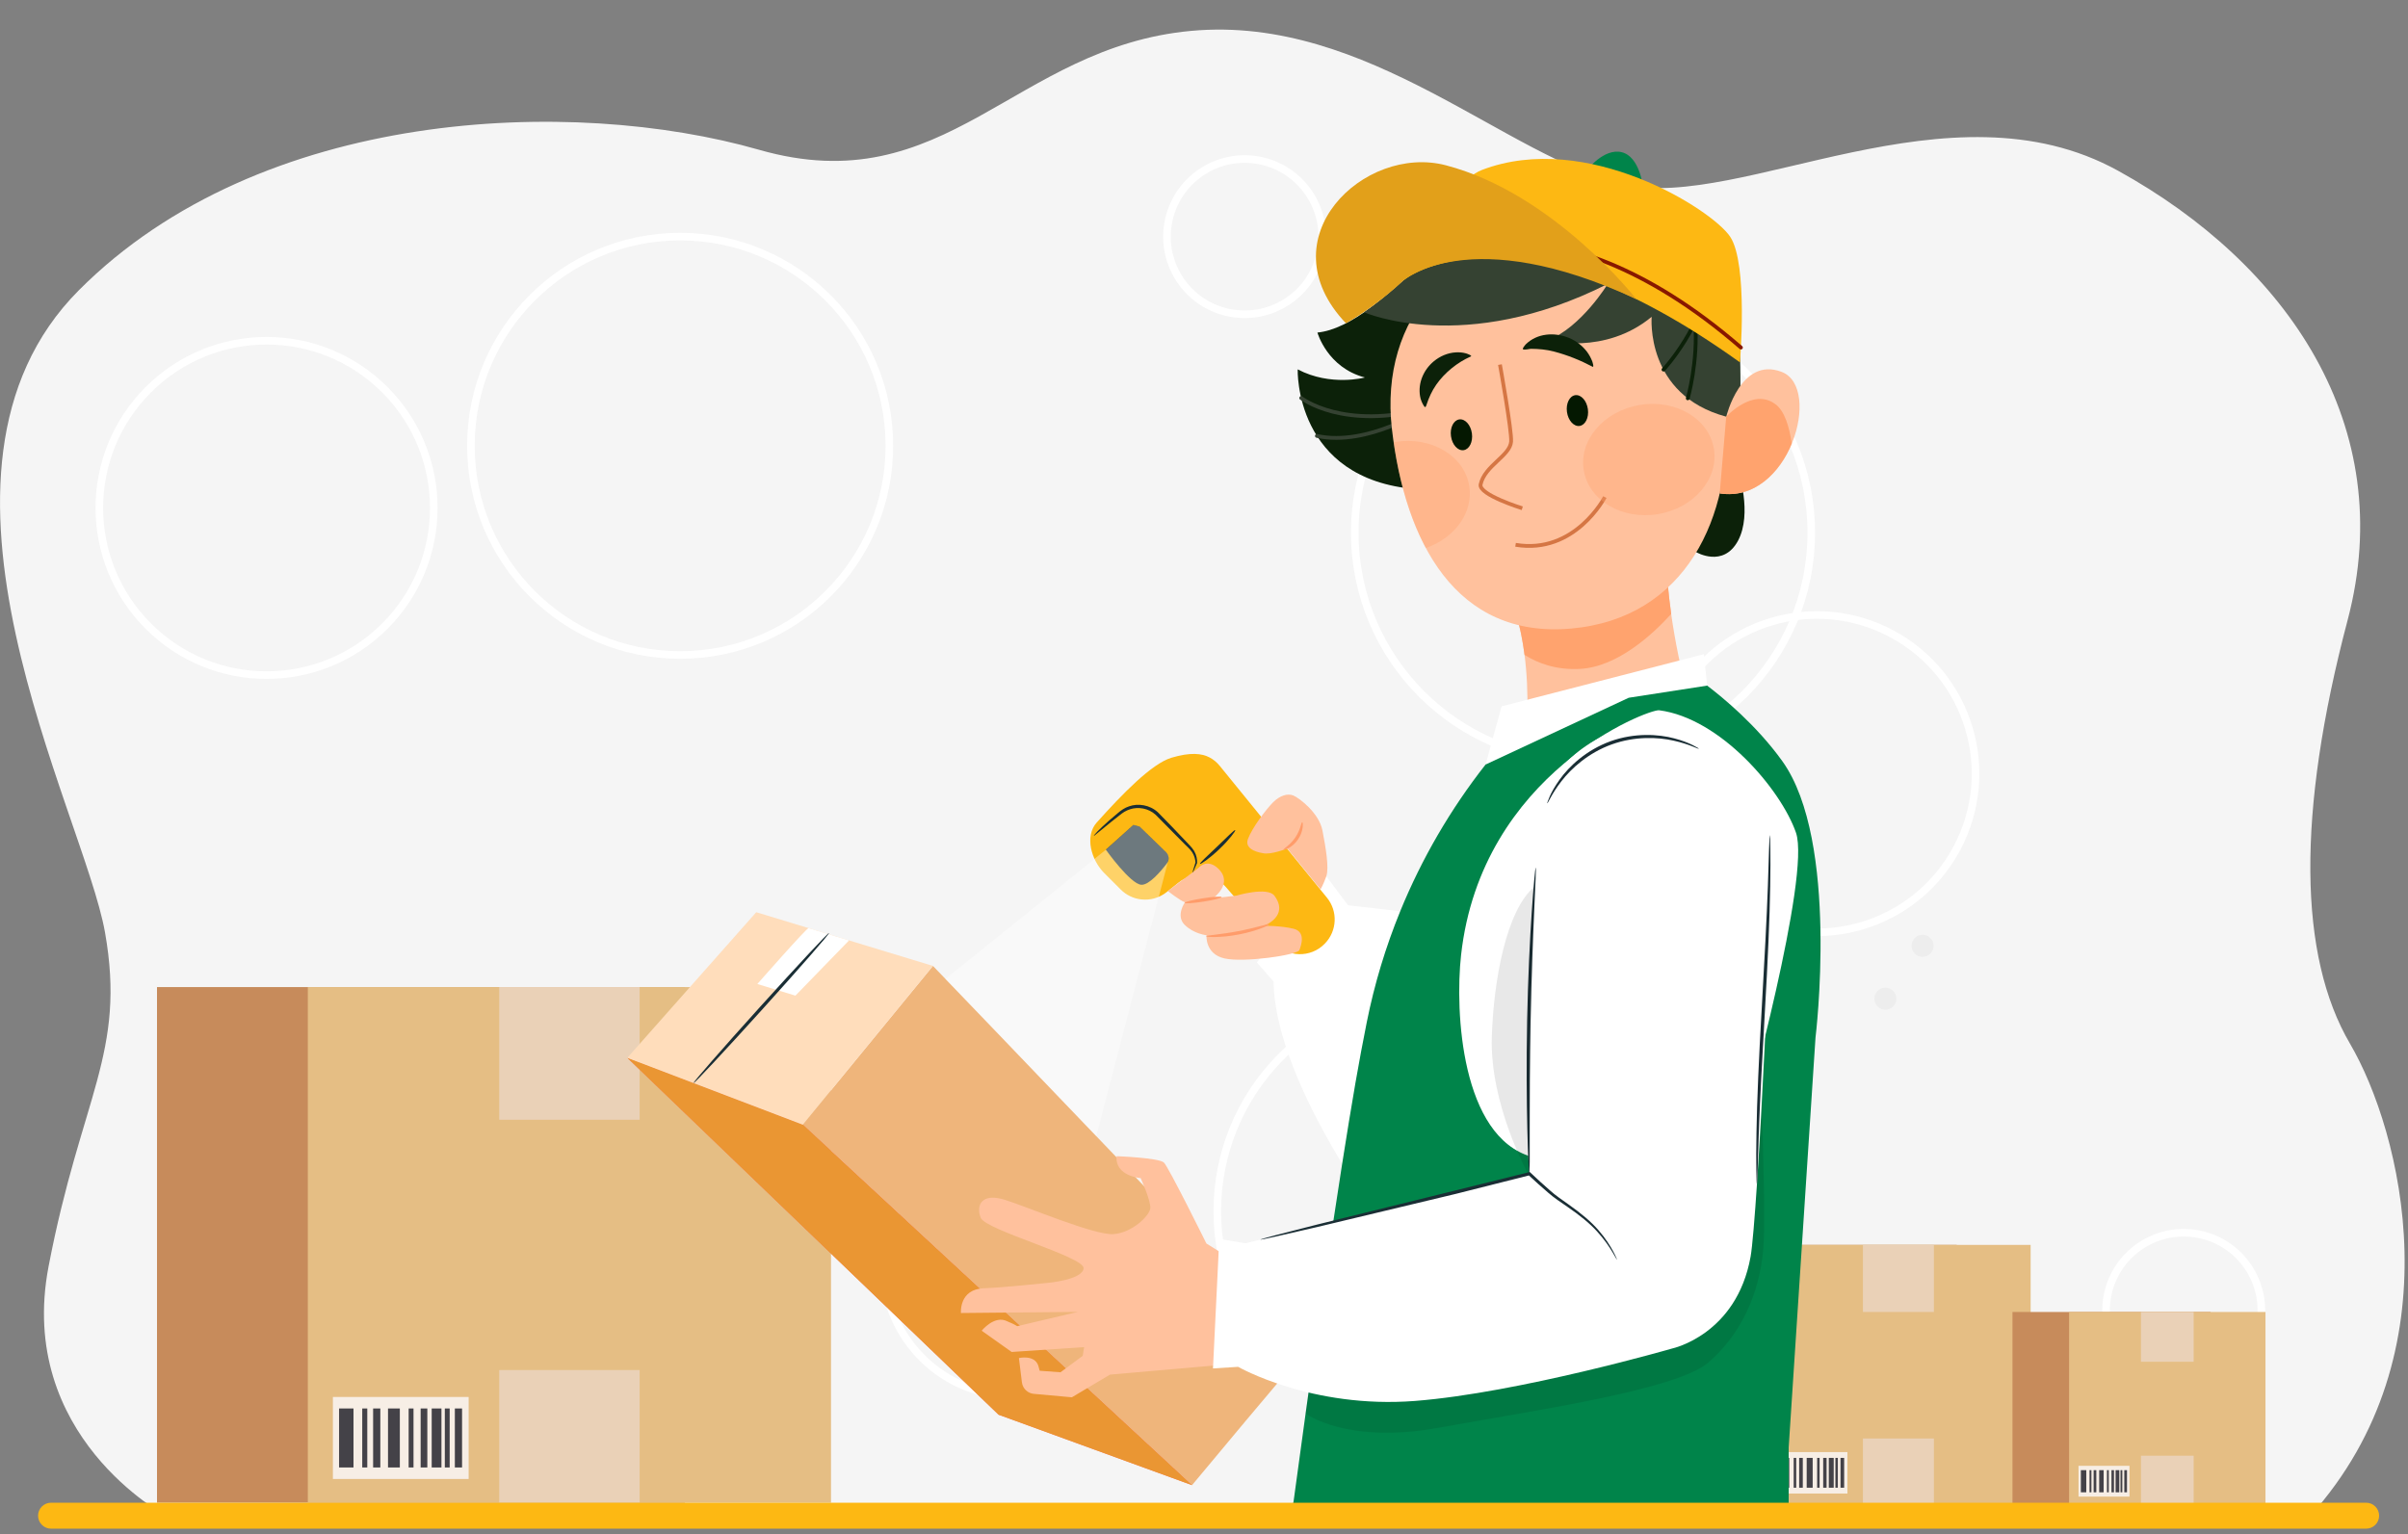 <svg width="317" height="202" viewBox="0 0 317 202" fill="none" xmlns="http://www.w3.org/2000/svg">
<rect x="0" y="0" width="317" height="202" fill="#808080" stroke="none"/>
<g clip-path="url(#clip0_1333_11927)">
<path d="M21.852 199.582C21.852 199.582 2.1 189.106 6.4 166.729C10.7 144.351 16.635 138.632 13.822 122.765C11.004 106.898 -13.55 62.221 10.392 38.208C34.33 14.196 75.262 12.658 99.918 19.721C124.574 26.78 133.474 6.216 156.805 4.066C180.135 1.916 198.552 20.951 213.898 24.326C229.244 27.701 256.603 10.204 278.837 22.484C301.071 34.764 315.805 56.078 309.055 81.642C302.301 107.206 302.609 125.896 309.364 137.426C316.118 148.955 323.485 178.079 304.147 199.586H21.852V199.582Z" fill="#F5F5F5"/>
<path d="M89.536 86.246C104.747 86.246 117.079 73.915 117.079 58.703C117.079 43.49 104.747 31.158 89.536 31.158C74.324 31.158 61.993 43.49 61.993 58.703C61.993 73.915 74.324 86.246 89.536 86.246Z" stroke="white" stroke-miterlimit="10"/>
<path d="M50.657 82.449C59.253 73.852 59.253 59.914 50.657 51.316C42.06 42.719 28.122 42.719 19.525 51.316C10.928 59.913 10.928 73.852 19.525 82.449C28.122 91.046 42.06 91.046 50.657 82.449Z" stroke="white" stroke-miterlimit="10"/>
<path d="M209.469 179.874C220.728 168.614 220.728 150.357 209.469 139.097C198.209 127.837 179.954 127.837 168.694 139.097C157.434 150.357 157.434 168.614 168.694 179.874C179.954 191.134 198.209 191.134 209.469 179.874Z" stroke="white" stroke-miterlimit="10"/>
<path d="M297.409 174.953C298.74 169.467 295.371 163.941 289.884 162.61C284.398 161.28 278.872 164.649 277.542 170.135C276.212 175.622 279.581 181.148 285.067 182.478C290.553 183.809 296.079 180.44 297.409 174.953Z" stroke="white" stroke-miterlimit="10"/>
<path d="M173.798 33.5C175.089 28.004 171.681 22.502 166.185 21.211C160.689 19.92 155.188 23.329 153.897 28.825C152.606 34.32 156.014 39.822 161.51 41.113C167.005 42.404 172.507 38.996 173.798 33.5Z" stroke="white" stroke-miterlimit="10"/>
<path d="M150.254 170.549C152.414 161.31 146.676 152.07 137.437 149.909C128.199 147.749 118.959 153.488 116.799 162.726C114.639 171.965 120.377 181.206 129.615 183.366C138.854 185.526 148.094 179.788 150.254 170.549Z" stroke="white" stroke-miterlimit="10"/>
<path d="M257.594 111.734C263.04 101.563 259.211 88.903 249.04 83.456C238.87 78.009 226.209 81.839 220.763 92.01C215.316 102.181 219.146 114.841 229.317 120.288C239.487 125.735 252.147 121.905 257.594 111.734Z" stroke="white" stroke-miterlimit="10"/>
<path d="M208.396 100.194C224.991 100.194 238.444 86.74 238.444 70.145C238.444 53.549 224.991 40.096 208.396 40.096C191.801 40.096 178.348 53.549 178.348 70.145C178.348 86.74 191.801 100.194 208.396 100.194Z" stroke="white" stroke-miterlimit="10"/>
<path d="M253.094 125.988C253.895 125.988 254.545 125.339 254.545 124.538C254.545 123.737 253.895 123.087 253.094 123.087C252.293 123.087 251.644 123.737 251.644 124.538C251.644 125.339 252.293 125.988 253.094 125.988Z" fill="#EDEDED"/>
<path d="M248.195 132.955C248.996 132.955 249.646 132.305 249.646 131.504C249.646 130.703 248.996 130.054 248.195 130.054C247.394 130.054 246.745 130.703 246.745 131.504C246.745 132.305 247.394 132.955 248.195 132.955Z" fill="#EDEDED"/>
<path d="M90.157 129.976H20.669V197.878H90.157V129.976Z" fill="#C78B5B"/>
<path d="M109.398 129.976H40.523V197.878H109.398V129.976Z" fill="#E5BE84"/>
<path d="M84.204 129.976H65.722V147.445H84.204V129.976Z" fill="#EAD1B7"/>
<path d="M84.204 180.404H65.722V197.873H84.204V180.404Z" fill="#EAD1B7"/>
<path d="M61.693 183.949H43.824V194.747H61.693V183.949Z" fill="#F7EEE5"/>
<path d="M46.536 185.464H44.639V193.232H46.536V185.464Z" fill="#444248"/>
<path d="M48.35 185.464H47.687V193.232H48.35V185.464Z" fill="#444248"/>
<path d="M52.636 185.464H51.08V193.232H52.636V185.464Z" fill="#444248"/>
<path d="M50.067 185.464H49.119V193.232H50.067V185.464Z" fill="#444248"/>
<path d="M54.437 185.464H53.797V193.232H54.437V185.464Z" fill="#444248"/>
<path d="M58.115 185.464H56.831V193.232H58.115V185.464Z" fill="#444248"/>
<path d="M59.197 185.464H58.557V193.232H59.197V185.464Z" fill="#444248"/>
<path d="M56.255 185.464H55.376V193.232H56.255V185.464Z" fill="#444248"/>
<path d="M60.827 185.464H59.879V193.232H60.827V185.464Z" fill="#444248"/>
<path d="M257.593 163.924H222.471V198.246H257.593V163.924Z" fill="#C78B5B"/>
<path d="M267.322 163.924H232.509V198.246H267.322V163.924Z" fill="#E5BE84"/>
<path d="M254.586 163.924H245.244V172.756H254.586V163.924Z" fill="#EAD1B7"/>
<path d="M254.586 189.415H245.244V198.246H254.586V189.415Z" fill="#EAD1B7"/>
<path d="M243.204 191.206H234.175V196.662H243.204V191.206Z" fill="#F7EEE5"/>
<path d="M235.547 191.97H234.59V195.898H235.547V191.97Z" fill="#444248"/>
<path d="M236.464 191.97H236.127V195.898H236.464V191.97Z" fill="#444248"/>
<path d="M238.628 191.97H237.84V195.898H238.628V191.97Z" fill="#444248"/>
<path d="M237.329 191.97H236.85V195.898H237.329V191.97Z" fill="#444248"/>
<path d="M239.539 191.97H239.217V195.898H239.539V191.97Z" fill="#444248"/>
<path d="M241.399 191.97H240.75V195.898H241.399V191.97Z" fill="#444248"/>
<path d="M241.943 191.97H241.62V195.898H241.943V191.97Z" fill="#444248"/>
<path d="M240.46 191.97H240.013V195.898H240.46V191.97Z" fill="#444248"/>
<path d="M242.772 191.97H242.293V195.898H242.772V191.97Z" fill="#444248"/>
<path d="M291.016 172.756H264.932V198.246H291.016V172.756Z" fill="#C78B5B"/>
<path d="M298.24 172.756H272.386V198.246H298.24V172.756Z" fill="#E5BE84"/>
<path d="M288.782 172.756H281.844V179.313H288.782V172.756Z" fill="#EAD1B7"/>
<path d="M288.782 191.685H281.844V198.242H288.782V191.685Z" fill="#EAD1B7"/>
<path d="M280.333 193.016H273.625V197.068H280.333V193.016Z" fill="#F7EEE5"/>
<path d="M274.647 193.587H273.934V196.501H274.647V193.587Z" fill="#444248"/>
<path d="M275.324 193.587H275.075V196.501H275.324V193.587Z" fill="#444248"/>
<path d="M276.931 193.587H276.346V196.501H276.931V193.587Z" fill="#444248"/>
<path d="M275.969 193.587H275.614V196.501H275.969V193.587Z" fill="#444248"/>
<path d="M277.608 193.587H277.368V196.501H277.608V193.587Z" fill="#444248"/>
<path d="M278.994 193.587H278.51V196.501H278.994V193.587Z" fill="#444248"/>
<path d="M279.394 193.587H279.155V196.501H279.394V193.587Z" fill="#444248"/>
<path d="M278.294 193.587H277.962V196.501H278.294V193.587Z" fill="#444248"/>
<path d="M280.007 193.587H279.652V196.501H280.007V193.587Z" fill="#444248"/>
<path d="M219.506 76.2C219.506 76.2 219.902 83.636 222.545 92.794C222.545 92.794 219.971 98.757 211.149 98.568C202.327 98.379 201.024 94.539 201.024 94.539C201.024 94.539 201.526 87.048 199.514 80.602L219.506 76.2Z" fill="#FFC19D"/>
<path d="M208.051 88.075C204.869 88.259 202.429 87.324 200.697 86.233C200.463 84.405 200.094 82.462 199.514 80.602L219.506 76.2C219.506 76.2 219.603 77.972 220.003 80.846C217.628 83.466 212.991 87.789 208.051 88.075Z" fill="#FFA36E"/>
<path d="M223.314 72.714C223.314 72.714 226.864 74.805 228.798 71.204C230.731 67.608 228.821 61.999 228.821 61.999C228.821 61.999 229.769 43.535 228.148 39.327C226.528 35.114 221.177 34.322 221.177 34.322C221.177 34.322 219.009 29.948 212.07 27.784C205.131 25.619 196.627 25.421 189.15 32.77C182.92 38.889 177.736 43.37 173.431 43.789C173.431 43.789 174.715 48.407 179.679 49.706C179.679 49.706 175.19 50.926 170.834 48.637C170.834 48.637 170.346 63.151 186.466 64.412L223.318 72.714H223.314Z" fill="#0C2109"/>
<path d="M171.294 52.408C171.294 52.408 176.81 56.75 187.81 53.753C187.81 53.753 180.033 58.864 173.362 57.4" stroke="#354232" stroke-width="0.5" stroke-linecap="round" stroke-linejoin="round"/>
<path d="M205.385 31.14C191.512 31.172 181.52 41.675 183.242 56.52C184.964 71.365 191.664 84.119 206.83 82.766C221.997 81.412 228.07 67.976 227.232 54.434C226.394 40.892 218.599 31.108 205.385 31.14Z" fill="#FFC19D"/>
<path d="M221.177 34.322C221.177 34.322 219.009 29.948 212.07 27.784C205.131 25.619 196.627 25.421 189.15 32.77C185.637 36.219 182.455 39.147 179.577 41.123C179.577 41.123 192.746 46.915 211.646 37.389C211.646 37.389 208.216 43.047 203.764 44.82C203.764 44.82 211.246 46.832 217.434 41.717C217.434 41.717 216.532 51.989 227.251 54.867C227.886 55.038 228.484 55.139 229.051 55.185C229.166 49.466 229.115 41.846 228.148 39.327C226.528 35.114 221.177 34.322 221.177 34.322Z" fill="#354232"/>
<path d="M218.99 48.669C218.99 48.669 224.465 42.771 225.096 35.809" stroke="#0C2109" stroke-width="0.5" stroke-linecap="round" stroke-linejoin="round"/>
<path d="M222.186 52.45C222.186 52.45 223.576 47.601 223.157 42.398" stroke="#0C2109" stroke-width="0.5" stroke-linecap="round" stroke-linejoin="round"/>
<path d="M197.46 48.011C197.46 48.011 199.035 56.736 198.929 58.155C198.787 60.024 195.439 61.323 194.914 63.795C194.629 65.144 200.398 66.926 200.398 66.926" stroke="#D57644" stroke-width="0.5" stroke-miterlimit="10"/>
<path d="M211.269 65.457C211.269 65.457 207.346 73.05 199.514 71.738" stroke="#D57644" stroke-width="0.5" stroke-miterlimit="10"/>
<path d="M209.643 48.283C208.018 47.426 206.328 46.749 204.551 46.284C203.566 46.026 202.585 45.939 201.568 45.93C201.347 45.93 200.748 46.1 200.555 46.003C200.241 46.036 200.849 45.349 200.868 45.331C202.373 43.867 204.62 43.724 206.513 44.479C207.466 44.857 208.317 45.52 208.934 46.34C209.206 46.712 209.422 47.108 209.593 47.537C209.607 47.569 209.906 48.425 209.639 48.287L209.643 48.283Z" fill="#0C2109"/>
<path d="M193.611 46.943C191.852 47.716 190.167 49.084 189.071 50.658C188.5 51.478 188.1 52.362 187.791 53.311C187.722 53.522 187.644 53.748 187.464 53.476C187.207 53.09 187.013 52.611 186.94 52.15C186.654 50.419 187.418 48.674 188.758 47.569C189.573 46.897 190.577 46.464 191.641 46.399C192.096 46.372 192.561 46.408 192.999 46.533C193.027 46.537 193.897 46.828 193.62 46.943H193.611Z" fill="#0C2109"/>
<path d="M206.282 54.25C206.439 55.369 207.18 56.189 207.94 56.087C208.7 55.981 209.192 54.991 209.036 53.873C208.879 52.754 208.138 51.934 207.378 52.035C206.619 52.137 206.126 53.131 206.282 54.25Z" fill="#041801"/>
<path d="M191.014 57.441C191.171 58.56 191.912 59.38 192.672 59.278C193.432 59.172 193.924 58.182 193.768 57.063C193.611 55.944 192.87 55.125 192.11 55.226C191.35 55.332 190.858 56.322 191.014 57.441Z" fill="#041801"/>
<path opacity="0.34" d="M218.244 67.703C222.976 66.923 226.281 63.071 225.626 59.099C224.972 55.127 220.605 52.54 215.873 53.32C211.141 54.1 207.835 57.952 208.49 61.924C209.145 65.896 213.512 68.483 218.244 67.703Z" fill="#FFA36E"/>
<path opacity="0.34" d="M183.661 58.196C183.592 58.205 183.528 58.224 183.463 58.237C184.2 63.362 185.568 68.174 187.704 72.161C191.516 70.854 193.993 67.465 193.418 63.975C192.764 60.001 188.395 57.413 183.666 58.196H183.661Z" fill="#FFA36E"/>
<path d="M226.394 64.969L227.25 54.872C227.25 54.872 229.161 46.892 234.557 48.973C239.954 51.059 235.547 66.406 226.394 64.969Z" fill="#FFC19D"/>
<path d="M233.756 53.242C234.949 54.158 235.566 56.244 235.874 58.412C234.281 62.28 230.92 65.678 226.389 64.969L227.246 54.872C227.246 54.872 230.782 50.967 233.752 53.246L233.756 53.242Z" fill="#FFA36E"/>
<path d="M208.884 22.438C208.884 22.438 211.126 19.463 213.493 20.043C215.855 20.619 216.283 24.551 216.283 24.551L208.889 22.438H208.884Z" fill="#00844A"/>
<path d="M184.79 36.905C184.79 36.905 198.234 25.573 229.055 47.716C229.055 47.716 230.151 34.778 227.771 31.177C225.39 27.576 208.87 17.124 195.112 22.369C190.181 24.247 184.79 36.905 184.79 36.905Z" fill="#FDB813"/>
<path d="M186.134 34.032C186.134 34.032 203.741 23.704 229.184 45.764" stroke="#881800" stroke-width="0.5" stroke-linecap="round" stroke-linejoin="round"/>
<path d="M215.413 39.391C215.413 39.391 204.584 25.5 190.342 21.765C179.582 18.943 166.557 31.389 177.183 42.568C177.183 42.568 180.977 40.506 184.79 36.9C184.79 36.9 193.524 29.215 215.413 39.391Z" fill="#E2A01A"/>
<path d="M122.816 127.19C122.816 127.19 171.852 178.115 171.382 178.428C170.912 178.742 156.924 195.562 156.924 195.562L105.688 148.094L122.82 127.19H122.816Z" fill="#EFB57B"/>
<path d="M82.583 139.29L131.458 186.284L156.92 195.557L105.683 148.094L82.583 139.29Z" fill="#FF735D"/>
<path d="M82.583 139.29L131.458 186.284L156.92 195.557L105.683 148.094L82.583 139.29Z" fill="#EA9633"/>
<path d="M99.555 120.117L82.583 139.29L105.683 148.094L122.815 127.19L99.555 120.117Z" fill="#FFDDBB"/>
<path d="M147.002 152.243C147.002 152.243 152.591 152.454 153.227 153.085C153.862 153.716 158.817 163.74 158.817 163.74L160.506 164.794L160.985 179.704L146.118 181.007L141.108 183.991L136.168 183.544C135.325 183.503 134.635 182.863 134.529 182.024L134.133 178.824C134.133 178.824 136.168 178.346 136.679 179.805L136.868 180.496L139.607 180.698L142.531 178.534L142.72 177.388L133.18 178.023L129.234 175.224C129.234 175.224 130.919 173.11 132.613 173.99C133.019 174.197 133.143 174.165 133.916 174.625L141.891 172.746L126.503 172.894C126.503 172.894 126.223 169.735 129.547 169.634C131.904 169.56 137.881 168.929 137.881 168.929C137.881 168.929 142.462 168.547 142.651 167.023C142.84 165.494 129.74 162 129.1 160.342C128.465 158.689 129.229 157.036 132.282 157.989C135.334 158.942 144.115 162.695 146.592 162.506C149.074 162.317 151.298 160.089 151.427 159.136C151.556 158.182 150.156 155.13 150.156 155.13C150.156 155.13 146.762 154.886 146.997 152.243H147.002Z" fill="#FFC19D"/>
<path d="M106.447 122.212C106.222 122.143 99.702 129.57 99.702 129.57L104.711 131.103L111.77 123.833L106.447 122.212Z" fill="white"/>
<path d="M91.299 142.615C91.207 142.532 95.13 138.042 100.056 132.586C104.983 127.13 109.049 122.769 109.141 122.852C109.233 122.935 105.31 127.424 100.383 132.881C95.457 138.337 91.391 142.698 91.299 142.615Z" fill="#1A2E35"/>
<path d="M165.456 126.725L167.657 129.239C167.813 141.675 180.484 159.007 180.484 159.007L187.147 130.804L184.725 120.039L177.459 119.201L174.6 115.384L165.456 126.725Z" fill="white"/>
<path d="M154.235 99.77C151.611 100.553 147.734 104.563 144.378 108.307C142.766 110.102 143.65 113.238 145.354 114.946L147.536 117.129C148.264 117.861 149.221 118.317 150.248 118.432C151.45 118.565 152.652 118.216 153.595 117.46L155.115 116.245C157.016 114.716 159.788 114.965 161.386 116.811L167.703 124.082C169.443 126.085 172.528 126.177 174.384 124.275L174.412 124.247C176.023 122.594 176.143 119.997 174.688 118.206L160.585 100.861C160.212 100.401 159.761 100.014 159.236 99.738C158.214 99.194 156.694 99.038 154.235 99.77Z" fill="#FDB813"/>
<path d="M153.752 117.331C153.752 117.331 155.294 118.561 155.99 118.814C155.99 118.814 154.742 120.568 155.944 121.77C157.145 122.972 158.826 123.151 158.826 123.151C158.826 123.151 158.614 125.596 161.16 126.195C163.706 126.794 170.811 125.753 171.059 125.104C171.308 124.455 171.925 122.686 170.277 122.29C168.628 121.89 166.405 121.899 166.405 121.899C166.405 121.899 169.766 120.647 167.772 117.948C166.856 116.71 162.753 117.935 162.753 117.935L159.682 118.285C159.682 118.285 162.491 116.305 160.304 114.311C158.83 112.971 157.739 114.311 157.739 114.311L153.747 117.331H153.752Z" fill="#FFC19D"/>
<path d="M166.193 112.331C166.193 112.331 163.711 112.013 164.282 110.485C164.853 108.956 166.704 106.538 167.593 105.645C168.486 104.752 169.503 104.434 170.268 104.752C171.032 105.07 173.643 107.045 174.089 109.338C174.536 111.631 174.983 114.306 174.6 115.388C174.218 116.47 173.845 117.106 173.845 117.106L169.471 111.723C169.471 111.723 167.243 112.626 166.193 112.331Z" fill="#FFC19D"/>
<path d="M157.007 114.9C156.97 114.887 157.104 114.408 157.38 113.561V113.597C157.357 113.197 157.251 112.699 156.947 112.23C156.657 111.769 156.114 111.341 155.617 110.812C154.572 109.757 153.393 108.565 152.136 107.289C151.187 106.414 149.82 106.212 148.765 106.562C148.222 106.727 147.794 107.022 147.384 107.354C146.984 107.671 146.601 107.971 146.242 108.256C145.616 108.767 145.073 109.209 144.608 109.591C144.221 109.909 144.023 110.084 144.009 110.08C143.926 110.01 144.7 109.2 146.04 108.017C146.376 107.722 146.749 107.4 147.154 107.068C147.545 106.732 148.047 106.364 148.637 106.175C149.806 105.756 151.353 105.968 152.431 106.962C153.729 108.265 154.88 109.486 155.888 110.545C156.372 111.088 156.883 111.512 157.21 112.069C157.523 112.612 157.606 113.165 157.592 113.597V113.634C157.247 114.463 157.039 114.914 157.003 114.9H157.007Z" fill="#1A2E35"/>
<path d="M162.611 109.306C162.703 109.384 161.837 110.554 160.543 111.788C159.254 113.026 158.043 113.841 157.974 113.749C157.896 113.648 158.964 112.69 160.239 111.47C161.515 110.25 162.518 109.223 162.615 109.306H162.611Z" fill="#1A2E35"/>
<path d="M160.824 118.123C160.843 118.243 159.77 118.515 158.43 118.722C157.09 118.934 155.985 119.003 155.967 118.883C155.948 118.763 157.021 118.492 158.361 118.285C159.701 118.073 160.806 118.004 160.824 118.123Z" fill="#FF9C6A"/>
<path d="M167.16 121.687C167.206 121.793 165.433 122.608 163.085 123.05C160.737 123.506 158.789 123.4 158.794 123.285C158.794 123.156 160.7 123.059 163.002 122.613C165.304 122.18 167.114 121.563 167.16 121.683V121.687Z" fill="#FF9C6A"/>
<path d="M171.428 108.261C171.543 108.233 171.653 109.407 170.875 110.535C170.106 111.673 168.978 112 168.96 111.884C168.905 111.765 169.83 111.304 170.512 110.287C171.211 109.283 171.299 108.252 171.432 108.261H171.428Z" fill="#FF9C6A"/>
<path d="M145.579 111.884C145.579 111.884 148.802 116.415 150.248 116.503C151.261 116.563 152.799 114.758 153.623 113.676C153.959 113.234 153.908 112.612 153.508 112.225L150.018 108.841L149.203 108.625L145.579 111.88V111.884Z" fill="#1A2E35"/>
<g opacity="0.6">
<path opacity="0.6" d="M145.75 111.751L124.459 128.893L144.327 149.6L153.756 113.459C153.904 113.045 153.895 112.649 153.618 112.327L150.022 108.841L149.207 108.625L145.75 111.746V111.751Z" fill="white"/>
</g>
<g opacity="0.3">
<path opacity="0.3" d="M180.429 198.246L232.509 194.811L232.568 195.341L232.905 198.246H180.429Z" fill="black"/>
</g>
<path d="M239.001 136.629L235.469 190.616V197.017C235.469 197.09 235.451 197.528 235.046 198.246H170.221L170.286 197.749C170.696 194.705 171.239 190.695 171.874 186.136L172.261 183.364C172.27 183.3 172.28 183.231 172.289 183.166L172.975 178.295C173.758 172.76 174.619 166.834 175.484 161.069C175.493 161.005 175.507 160.94 175.516 160.876C175.521 160.821 175.53 160.77 175.539 160.719C175.922 158.173 176.308 155.664 176.69 153.237C177.289 149.429 177.878 145.819 178.436 142.592C178.933 139.732 179.435 137.066 179.932 134.584C180.936 129.57 182.414 124.689 184.329 119.997C187.156 113.077 190.936 106.571 195.568 100.672C197.069 98.757 198.662 96.906 200.338 95.124L200.518 94.935L201.144 94.788L221.771 89.925L223.641 89.483C223.641 89.483 224.046 89.76 224.732 90.275C226.758 91.813 231.219 95.465 234.636 100.23C242.182 110.761 239.001 136.629 239.001 136.629Z" fill="#00844A"/>
<path d="M171.354 198.246H170.221L170.286 197.749C170.286 197.749 170.663 197.933 171.354 198.246Z" fill="#00844A"/>
<path d="M235.469 193.425V198.246H227.306C229.451 197.178 231.224 196.16 232.568 195.341C234.442 194.194 235.469 193.425 235.469 193.425Z" fill="#00844A"/>
<g opacity="0.3">
<path opacity="0.3" d="M171.874 186.136C171.874 186.136 177.285 190.207 189.38 188.006C201.476 185.805 220.717 183.056 224.93 179.391C229.143 175.726 231.648 170.412 232.136 164.362C232.624 158.311 231.289 129.676 231.289 129.676L211.734 164.546L172.97 178.29L171.87 186.132L171.874 186.136Z" fill="black"/>
</g>
<path d="M220.233 94.931C226.095 94.931 232.347 104.407 232.987 109.969C233.627 115.531 231.371 160.37 230.455 165.476C228.613 175.744 220.164 177.558 220.164 177.558C220.164 177.558 199.919 183.406 186.29 184.47C172.662 185.533 162.993 179.98 162.993 179.98L159.682 180.192L160.511 163.137L163.95 163.712L201.333 154.559C201.333 154.559 198.948 116.231 199.16 115.596C199.16 115.596 201.075 94.954 220.238 94.94L220.233 94.931Z" fill="white"/>
<path d="M165.903 163.229C165.903 163.229 166.073 163.155 166.414 163.059C166.8 162.953 167.288 162.819 167.901 162.653C169.25 162.308 171.11 161.834 173.38 161.249C178.067 160.093 184.449 158.519 191.503 156.778C194.965 155.917 198.266 155.098 201.273 154.352L201.383 154.324L201.466 154.402C202.336 155.222 203.184 156.005 204.012 156.723C204.823 157.46 205.693 158.021 206.503 158.606C208.124 159.748 209.482 160.885 210.431 161.99C211.389 163.086 211.987 164.076 212.36 164.767C212.544 165.112 212.673 165.389 212.756 165.573C212.839 165.762 212.871 165.858 212.862 165.863C212.839 165.877 212.65 165.499 212.245 164.831C211.84 164.168 211.214 163.211 210.247 162.156C209.289 161.093 207.94 160.001 206.31 158.887C205.509 158.325 204.602 157.754 203.768 157.013C202.926 156.295 202.069 155.521 201.19 154.702L201.379 154.752C198.368 155.512 195.071 156.341 191.608 157.216C184.545 158.905 178.15 160.434 173.454 161.558C171.165 162.083 169.296 162.511 167.938 162.824C167.321 162.957 166.823 163.063 166.432 163.146C166.087 163.215 165.903 163.243 165.898 163.229H165.903Z" fill="#1A2E35"/>
<path d="M218.419 93.526C217.02 93.347 195.002 101.75 192.341 125.767C191.516 133.226 192.359 149.696 201.664 152.335C210.97 154.973 229.691 146.874 229.691 146.874C229.691 146.874 238.402 115.329 236.431 109.647C234.465 103.969 226.482 94.562 218.415 93.526H218.419Z" fill="white"/>
<path d="M202.171 114.237C202.171 114.237 202.189 114.38 202.189 114.647C202.18 114.969 202.166 115.356 202.152 115.821C202.102 116.912 202.037 118.368 201.959 120.14C201.793 123.787 201.595 128.82 201.485 134.387C201.379 139.953 201.37 144.995 201.379 148.642C201.379 150.415 201.379 151.874 201.379 152.966C201.374 153.435 201.365 153.822 201.36 154.14C201.351 154.407 201.342 154.55 201.324 154.55C201.31 154.55 201.291 154.411 201.268 154.14C201.25 153.822 201.227 153.431 201.204 152.966C201.153 151.943 201.107 150.47 201.061 148.642C200.974 144.991 200.932 139.944 201.038 134.373C201.149 128.801 201.397 123.759 201.641 120.117C201.766 118.294 201.881 116.82 201.977 115.807C202.023 115.342 202.065 114.956 202.097 114.638C202.129 114.371 202.152 114.233 202.171 114.233V114.237Z" fill="#1A2E35"/>
<g opacity="0.3">
<path opacity="0.3" d="M196.388 136.509C196.098 145.488 201.181 154.586 201.181 154.586L202 116.756C198.303 119.832 196.627 129.068 196.388 136.509Z" fill="black"/>
</g>
<path d="M232.983 109.969C232.983 109.969 233.01 110.13 233.024 110.434C233.033 110.789 233.043 111.235 233.056 111.774C233.079 112.939 233.075 114.619 233.038 116.701C232.974 120.863 232.72 126.605 232.352 132.941C231.988 139.277 231.684 145.014 231.537 149.167C231.473 151.198 231.417 152.864 231.38 154.089C231.362 154.628 231.344 155.07 231.33 155.429C231.311 155.733 231.298 155.894 231.284 155.894C231.27 155.894 231.256 155.733 231.242 155.429C231.233 155.075 231.224 154.633 231.21 154.089C231.187 152.924 231.192 151.244 231.229 149.162C231.293 145 231.546 139.258 231.915 132.918C232.278 126.582 232.582 120.849 232.73 116.692C232.794 114.661 232.849 112.994 232.886 111.769C232.904 111.231 232.923 110.784 232.937 110.429C232.955 110.126 232.969 109.964 232.983 109.964V109.969Z" fill="#1A2E35"/>
<path d="M223.641 98.587C223.604 98.669 222.43 97.997 220.344 97.532C218.281 97.058 215.229 96.92 212.167 98.025C209.105 99.13 206.84 101.188 205.555 102.864C204.243 104.554 203.769 105.82 203.686 105.779C203.663 105.77 203.759 105.447 204.003 104.895C204.247 104.338 204.666 103.564 205.302 102.675C206.55 100.912 208.847 98.752 212.015 97.606C215.183 96.469 218.327 96.666 220.413 97.228C221.468 97.504 222.287 97.836 222.83 98.108C223.374 98.379 223.655 98.564 223.641 98.587Z" fill="#1A2E35"/>
<path d="M197.677 93.01L224.308 86.141L224.732 90.28L214.414 91.878L195.568 100.672L197.677 93.01Z" fill="white"/>
<path d="M313.199 199.582C313.199 200.525 312.435 201.29 311.491 201.29H6.722C5.778 201.29 5.014 200.525 5.014 199.582C5.014 198.638 5.778 197.873 6.722 197.873H311.491C312.435 197.873 313.199 198.638 313.199 199.582Z" fill="#FDB813"/>
</g>
<defs>
<clipPath id="clip0_1333_11927">
<rect width="316.551" height="201.29" fill="white"/>
</clipPath>
</defs>
</svg>
